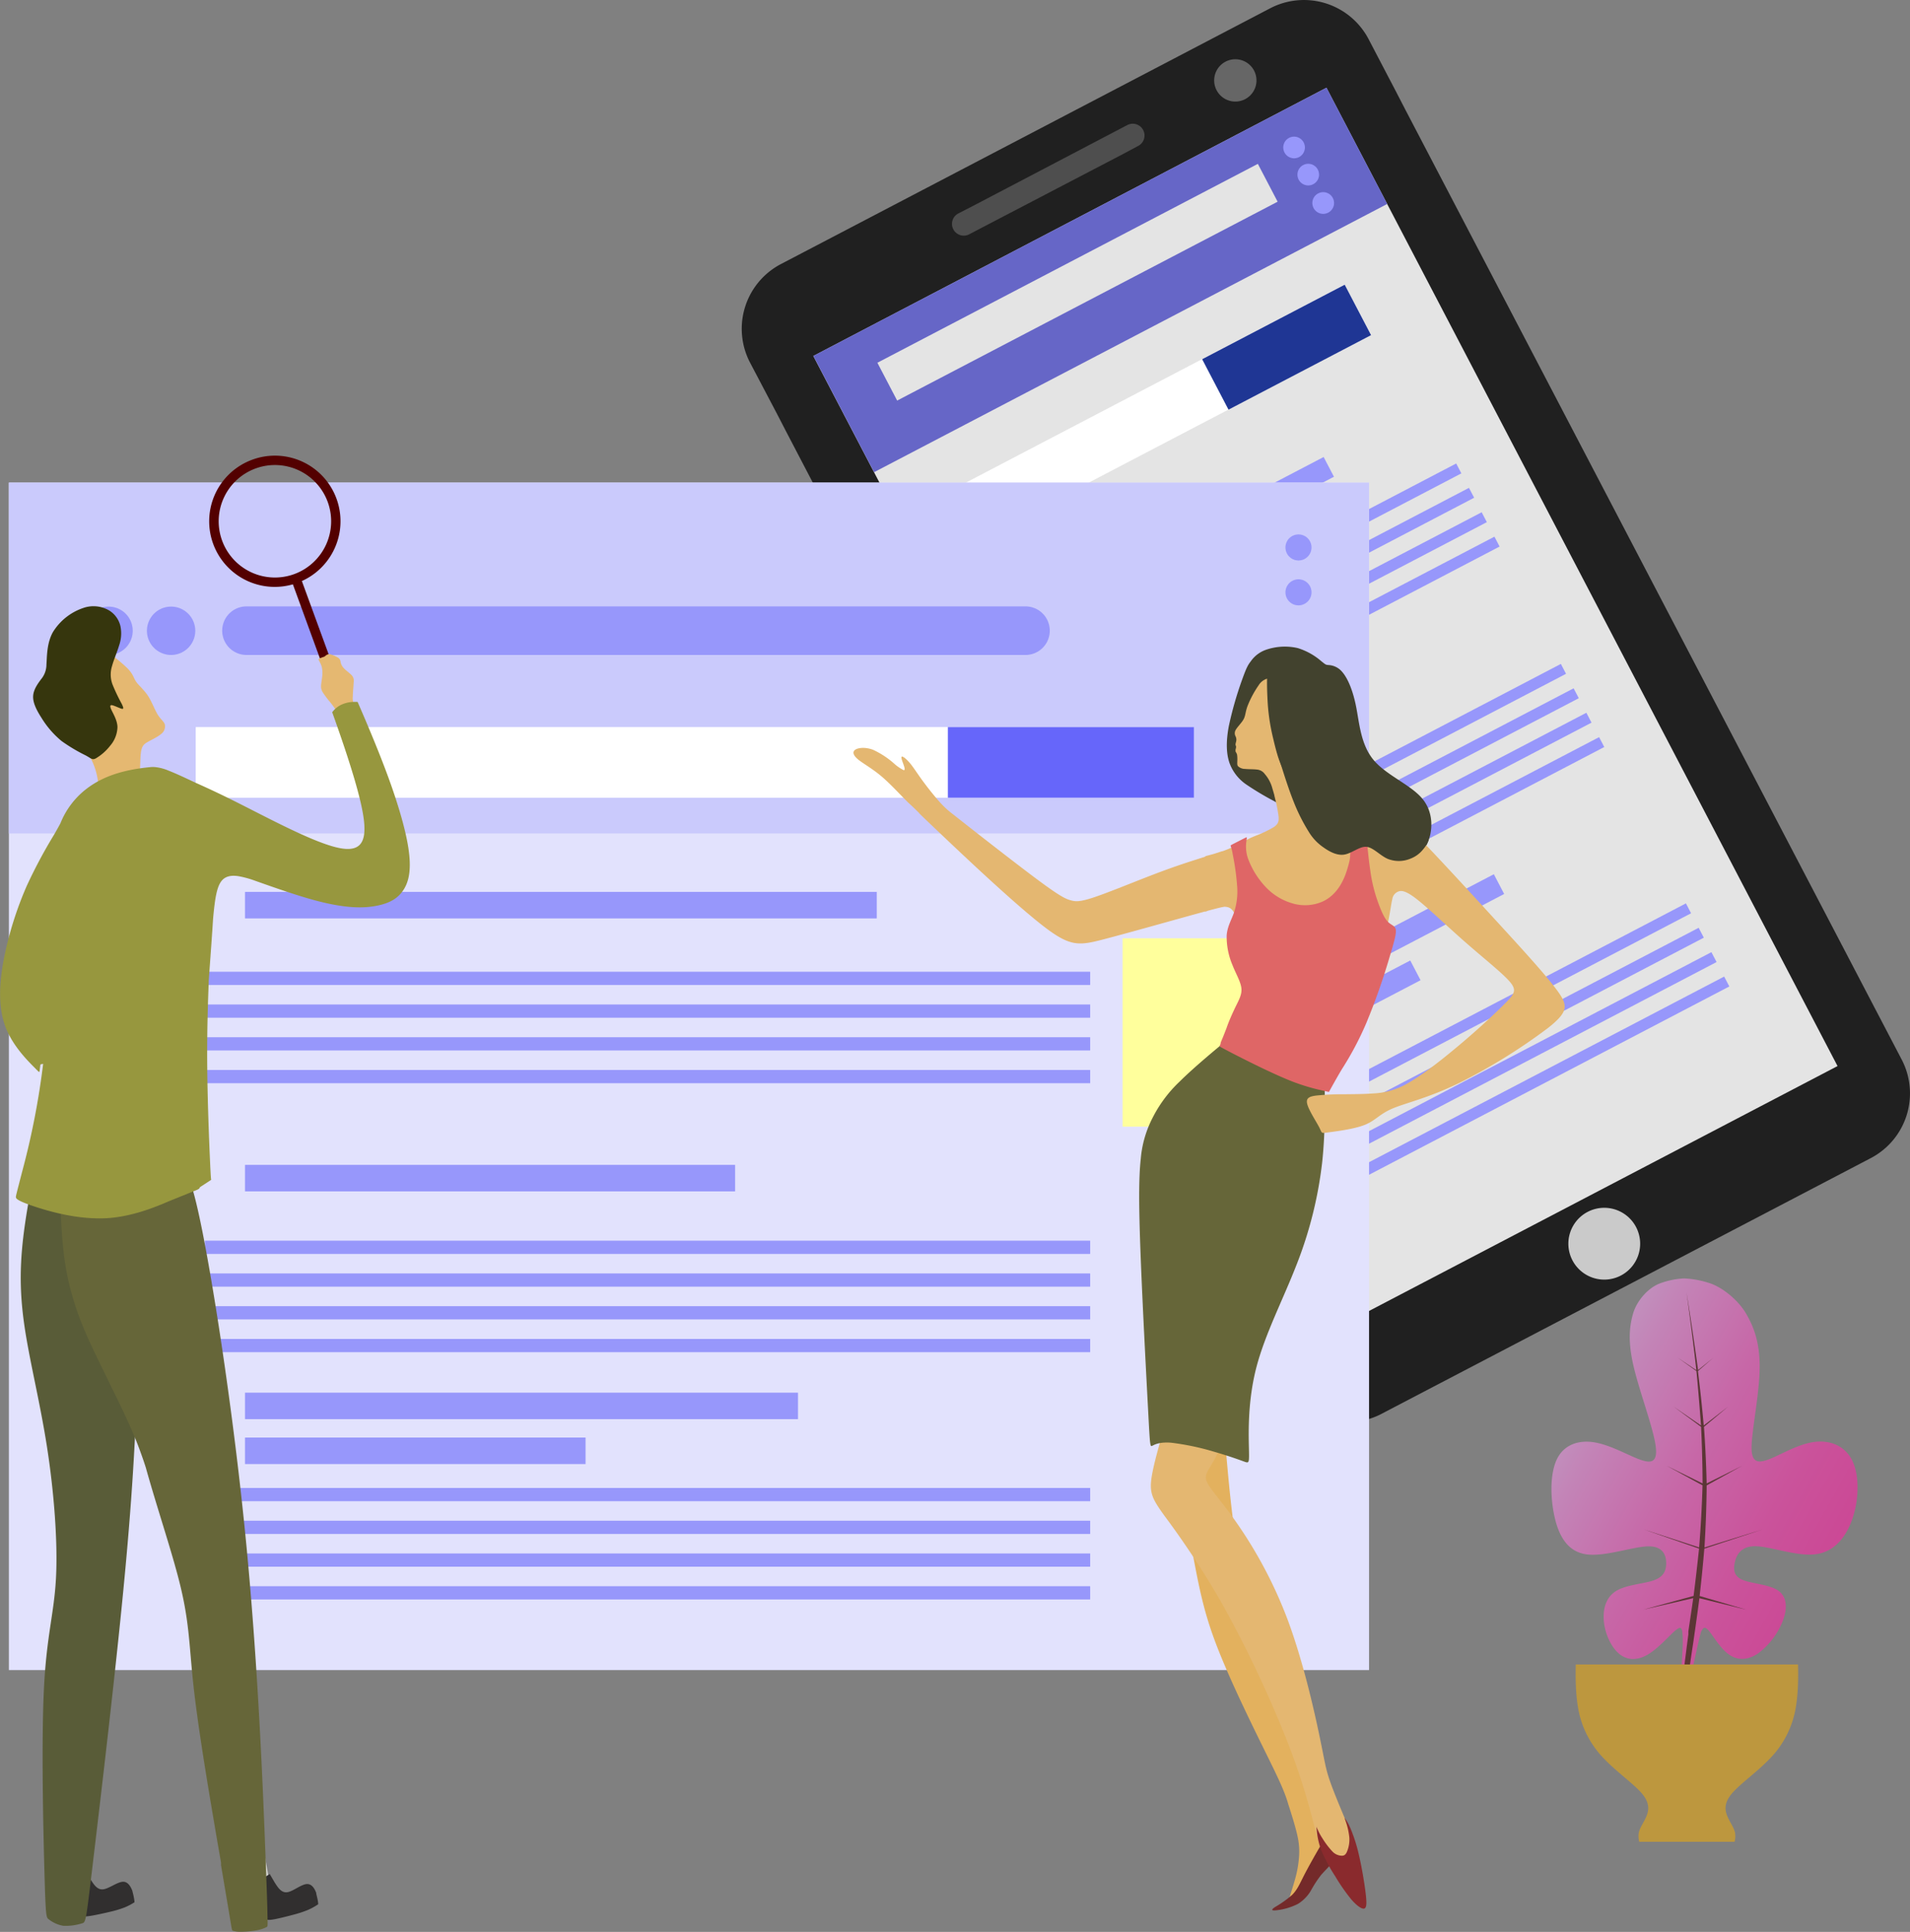 <svg viewBox="0 0 632.17 639.22" xmlns="http://www.w3.org/2000/svg" xmlns:xlink="http://www.w3.org/1999/xlink"><rect x="0" y="0" width="632.17" height="639.22" fill="#808080" stroke="none"/><linearGradient id="a" gradientUnits="userSpaceOnUse" x1="634.42" x2="512.71" y1="536.96" y2="469.49"><stop offset="0" stop-color="#cd4292"/><stop offset=".21" stop-color="#cc4694"/><stop offset=".43" stop-color="#ca539b"/><stop offset=".65" stop-color="#c767a7"/><stop offset=".88" stop-color="#c384b7"/><stop offset="1" stop-color="#c097c1"/></linearGradient><path d="m258.49 87.36 161.9-84.61a24.16 24.16 0 0 1 32.61 10.25l9.11 17.42 3 5.81 9.11 17.43 133.95 256.26 12.14 23.24 9.11 17.42a24.17 24.17 0 0 1 -10.23 32.61l-161.9 84.6a24.15 24.15 0 0 1 -32.61-10.22l-9.11-17.43-12.14-23.23-133.92-256.29-9.1-17.42-3-5.81-9.15-17.39a24.17 24.17 0 0 1 10.23-32.64z" fill="#202020" fill-rule="evenodd"/><path d="m343 52.6h191.69v365.35h-191.69z" fill="#e4e4e4" transform="matrix(.886 -.463 .463 .886 -59.06 229.99)"/><path d="m268.45 70.9h191.69v43.42h-191.69z" fill="#6666c7" transform="matrix(.886 -.463 .463 .886 -1.47 179.24)"/><path d="m525.44 401a11.88 11.88 0 1 1 -5 16 11.88 11.88 0 0 1 5-16z" fill="#cacaca" fill-rule="evenodd"/><path d="m317.18 70.63 5.12-2.63 45.7-23.94 5.12-2.68a3.89 3.89 0 0 1 3.6 6.9l-5.09 2.72-45.72 23.85-5.12 2.68a3.89 3.89 0 0 1 -3.61-6.9z" fill="#4e4e4e" fill-rule="evenodd"/><path d="m405.59 20.42a7 7 0 1 1 -2.94 9.4 7 7 0 0 1 2.94-9.4z" fill="#666" fill-rule="evenodd"/><path d="m426.66 45.62a3.58 3.58 0 1 1 -1.52 4.83 3.57 3.57 0 0 1 1.52-4.83z" fill="#9797fb" fill-rule="evenodd"/><path d="m431.35 54.6a3.58 3.58 0 1 1 -1.52 4.84 3.58 3.58 0 0 1 1.52-4.84z" fill="#9797fb" fill-rule="evenodd"/><path d="m436.28 64a3.59 3.59 0 1 1 -1.51 4.83 3.58 3.58 0 0 1 1.51-4.83z" fill="#9797fb" fill-rule="evenodd"/><path d="m285.68 86.29h142.13v14.13h-142.13z" fill="#e4e4e4" transform="matrix(.886 -.463 .463 .886 -2.67 175.84)"/><path d="m314.75 126.18h142.95v18.84h-142.95z" fill="#fff" transform="matrix(.886 -.463 .463 .886 -18.88 194.29)"/><path d="m399.35 105.41h53.25v18.84h-53.25z" fill="#1f3694" transform="matrix(.886 -.463 .463 .886 -4.74 210.36)"/><g fill="#9797fb"><path d="m334.09 176.78h112.25v7.37h-112.25z" transform="matrix(.886 -.463 .463 .886 -39.21 201.24)"/><path d="m334.65 189.55h157.28v3.69h-157.28z" transform="matrix(.886 -.463 .463 .886 -41.64 213.18)"/><path d="m338.88 197.63h157.28v3.69h-157.28z" transform="matrix(.886 -.463 .463 .886 -44.9 216.04)"/><path d="m343.1 205.7h157.28v3.69h-157.28z" transform="matrix(.886 -.463 .463 .886 -48.17 218.92)"/><path d="m347.32 213.78h157.28v3.69h-157.28z" transform="matrix(.886 -.463 .463 .886 -51.43 221.79)"/><path d="m369.08 246.83h87.09v7.37h-87.09z" transform="matrix(.886 -.463 .463 .886 -69.1 219.58)"/><path d="m369.32 255.89h157.28v3.69h-157.28z" transform="matrix(.886 -.463 .463 .886 -68.43 236.77)"/><path d="m373.54 263.97h157.28v3.69h-157.28z" transform="matrix(.886 -.463 .463 .886 -71.69 239.64)"/><path d="m377.76 272.04h157.28v3.69h-157.28z" transform="matrix(.886 -.463 .463 .886 -74.95 242.53)"/><path d="m381.98 280.12h157.28v3.69h-157.28z" transform="matrix(.886 -.463 .463 .886 -78.21 245.39)"/><path d="m403.65 311.62h98.26v7.37h-98.26z" transform="matrix(.886 -.463 .463 .886 -94.54 245.55)"/><path d="m410.73 335.14h157.28v3.69h-157.28z" transform="matrix(.886 -.463 .463 .886 -100.42 264.96)"/><path d="m414.95 343.21h157.28v3.69h-157.28z" transform="matrix(.886 -.463 .463 .886 -103.68 267.84)"/><path d="m419.17 351.29h157.28v3.69h-157.28z" transform="matrix(.886 -.463 .463 .886 -106.94 270.7)"/><path d="m423.39 359.37h157.28v3.69h-157.28z" transform="matrix(.886 -.463 .463 .886 -110.2 273.57)"/><path d="m411.58 331.43h60.51v7.37h-60.51z" transform="matrix(.886 -.463 .463 .886 -104.96 242.73)"/></g><path d="m2.94 159.68h450.18v392.91h-450.18z" fill="#e2e2fd"/><path d="m2.94 159.68h450.18v116.08h-450.18z" fill="#cacafc"/><path d="m64.78 240.57h330.39v23.37h-330.39z" fill="#fff"/><path d="m313.72 240.57h81.45v23.37h-81.45z" fill="#6666fa"/><path d="m81.58 200.64h257.84a8 8 0 1 1 0 16.07h-257.84a8 8 0 0 1 0-16.07z" fill="#9797fb" fill-rule="evenodd"/><path d="m35.93 216.71a8 8 0 1 0 -8-8 8.05 8.05 0 0 0 8 8z" fill="#9797fb" fill-rule="evenodd"/><path d="m56.63 216.71a8 8 0 1 0 -8-8 8 8 0 0 0 8 8z" fill="#9797fb" fill-rule="evenodd"/><path d="m429.76 200.3a4.31 4.31 0 1 0 -4.3-4.31 4.31 4.31 0 0 0 4.3 4.31z" fill="#9797fb" fill-rule="evenodd"/><path d="m429.76 185.45a4.31 4.31 0 1 0 -4.3-4.31 4.32 4.32 0 0 0 4.3 4.31z" fill="#9797fb" fill-rule="evenodd"/><path d="m81.09 295.11h209.1v8.77h-209.1z" fill="#9797fb"/><path d="m67.83 321.52h292.99v4.38h-292.99z" fill="#9797fb"/><path d="m67.83 332.36h292.99v4.38h-292.99z" fill="#9797fb"/><path d="m67.83 343.19h292.99v4.38h-292.99z" fill="#9797fb"/><path d="m67.83 354.03h292.99v4.38h-292.99z" fill="#9797fb"/><path d="m81.09 385.43h162.22v8.77h-162.22z" fill="#9797fb"/><path d="m67.83 410.51h292.99v4.38h-292.99z" fill="#9797fb"/><path d="m67.83 421.35h292.99v4.38h-292.99z" fill="#9797fb"/><path d="m67.83 432.18h292.99v4.38h-292.99z" fill="#9797fb"/><path d="m67.83 443.02h292.99v4.38h-292.99z" fill="#9797fb"/><path d="m371.56 310.45h60.14v62.33h-60.14z" fill="#ffff9c"/><path d="m81.09 460.8h183.03v8.76h-183.03z" fill="#9797fb"/><path d="m67.83 492.33h292.99v4.38h-292.99z" fill="#9797fb"/><path d="m67.83 503.17h292.99v4.38h-292.99z" fill="#9797fb"/><path d="m67.83 514h292.99v4.38h-292.99z" fill="#9797fb"/><path d="m67.83 524.84h292.99v4.38h-292.99z" fill="#9797fb"/><path d="m81.09 475.65h112.72v8.77h-112.72z" fill="#9797fb"/><g fill-rule="evenodd"><path d="m405.3 474.84c1.26 13.78 2.36 29.52 5.85 46.89a324 324 0 0 0 15.6 52.18 361.61 361.61 0 0 0 16 34.79l.53 1a9.61 9.61 0 0 0 -2.31 2 85.69 85.69 0 0 0 -5.28 6.85 53.31 53.31 0 0 1 -8.41 9.66c-.25.22-.52.44-.78.65.06-.25.15-.52.24-.83.51-1.73 1.42-4.42 2.06-6.83a36.79 36.79 0 0 0 1.14-6.65 23.33 23.33 0 0 0 -.54-7.23c-.66-3-1.94-7-2.77-9.61l-.21-.63c-1.08-3.88-3-8-6.14-14.4-5-10.15-13-26.21-17.65-38.34s-6-20.35-8.73-34.91-7-35.47-8.35-47.74 0-15.88 3.09-18.48 7.79-4.17 10.86.94 4.5 16.92 5.8 30.69z" fill="#e3b15e"/><path d="m387.42 465.59c-2.05 6.73-5.11 16.57-6.14 22.43s0 7.76 4.09 13.46a289.24 289.24 0 0 1 19.13 29.16 388 388 0 0 1 21.92 46.45 227.51 227.51 0 0 1 9.21 29.67c1 3.84 1.44 5.5 3 7.81.85-1.12 1.63-2.08 2.36-2.88a6.94 6.94 0 0 1 5.23-2.73 9.85 9.85 0 0 1 1.61 0 7.1 7.1 0 0 1 0-1.72 17.62 17.62 0 0 1 -2-3.87c-1.41-3.34-4.25-10-5.7-14.21s-1.54-5.82-3.42-14.83-5.6-25.39-10.75-39a146.6 146.6 0 0 0 -16.77-31.64c-5-7.17-8.38-10.63-9.56-13s-.15-3.5 1.58-6.5a31.69 31.69 0 0 0 4.56-14c.4-6.26-1.26-14-3.31-20s-4.48-10.48-6.37-10-3.23 5.94-4.41 10.47-2.21 8.2-4.26 14.93z" fill="#e4b771"/><path d="m438.42 356.11c0 6.41.4 17.43-.82 28.57a134 134 0 0 1 -8.46 33.77c-4.41 11.37-10.39 22.86-13.27 33.84s-2.63 21.45-2.51 26.69.12 5.23-1.62 4.6-5.19-1.89-9.88-3.23a84.64 84.64 0 0 0 -14.32-3c-3.74-.27-5.31.59-6.1 1s-.79.43-1.42-11.42-1.89-35.53-2.51-51.87-.63-25.3.06-31.61a36 36 0 0 1 3.89-13.55 43.27 43.27 0 0 1 8.94-12c4.89-4.86 12.45-11.08 16.5-14.42s4.61-3.82 7.84-3.62 9.13 1.06 13.69 1.76 7.79 1.27 9.37 2 1.49 1.57 1.26 2.91-.64 3.17-.64 9.58z" fill="#666639"/><path d="m428.36 269.39c2 1.44 3.84 3 6 4.52a17.6 17.6 0 0 0 7.64 3.55c3.08.47 6.84-.13 9.25.49s3.48 2.46 5.33 4a11.39 11.39 0 0 0 7.43 2.61 9.11 9.11 0 0 0 8.26-5.21c1.93-3.83 2.43-10.2-1.37-14.92s-11.91-7.81-16.2-12.88-4.76-12.15-5.84-17.66-2.8-9.46-4.58-11.52a6.25 6.25 0 0 0 -4.54-2.32c-.92-.08-.92-.08-2.36-1.23a21.67 21.67 0 0 0 -7.87-4.39 19.09 19.09 0 0 0 -10.51.57 10.22 10.22 0 0 0 -5 3.79c-.91 1.18-1.41 2-2.75 5.72a118.39 118.39 0 0 0 -4.53 15.7c-1 5.29-.83 9.21.22 12.26a14.77 14.77 0 0 0 5.72 7.21 95.15 95.15 0 0 0 9 5.37 64.51 64.51 0 0 1 6.7 4.34z" fill="#42422e"/><path d="m416.57 226.76a33.42 33.42 0 0 0 -3.65 6.82c-.75 2-.65 3.15-1.3 4.37s-2.07 2.56-2.62 3.55a2.13 2.13 0 0 0 -.05 2.13 2.58 2.58 0 0 1 .25 1.32c-.05.45-.25 1-.27 1.34s.16.52.19.74a3 3 0 0 1 -.13.8 1.67 1.67 0 0 0 0 .94 3.28 3.28 0 0 1 .45.91 10.35 10.35 0 0 1 .08 2.14c0 .72-.1 1.25.23 1.69a3.37 3.37 0 0 0 2.33.91c1.26.13 3 .06 4.17.24a3.51 3.51 0 0 1 2.35 1.42 12 12 0 0 1 2.56 4.9c.21.66.43 1.41.64 2.2v.13c.09.32.17.67.27 1.07a48.32 48.32 0 0 1 1.09 5.61c.17 1.65 0 2.62-1.57 3.68a37.76 37.76 0 0 1 -6 2.86c-1.33.55-1.74.74-1.92.83-.85.46-1.71.89-2.49 1.29a40.21 40.21 0 0 1 -6.56 3h-.14l-2.48.81c-1 .29-2.05.57-3.07.83v.15l-3.77 1.21c-3.13 1-7.35 2.39-13.6 4.78s-14.52 5.81-19.35 7.43-6.21 1.46-7.75 1.05-3.24-1.05-10.79-6.65-20.99-16.11-27.67-21.38l-1.6-1.26a28.46 28.46 0 0 1 -3.22-3.07c-1.81-2-4.21-5-6-7.47s-3-4.43-4.21-5.81-2.31-2.19-2.56-1.85.41 1.85.75 2.89.39 1.6-.1 1.5a14.58 14.58 0 0 1 -3.28-2.3 28.58 28.58 0 0 0 -6.8-4.42c-2.45-.93-4.81-.73-5.86-.06s-.81 1.81.79 3.17 4.57 2.94 7.67 5.53 6.35 6.21 8.88 8.69c.57.55 1.1 1 1.59 1.48l.83.8 1.32 1.3c0 .11.86.94 7.72 7.45 7.87 7.47 23.7 22.4 33 29.66s12.05 6.86 20.59 4.63 22.86-6.28 30.47-8.37l2.94-.8v.11l.94-.36c4.07-1.09 4.71-1.18 5.07-1.24a.52.52 0 0 0 .23-.06c2 0 2.76.89 3.63 2.55a19.39 19.39 0 0 1 2.21 6.85c.12 2.13-.75 3.54 2.87 6.61a50.58 50.58 0 0 0 19.32 9.41c7.6 1.61 14.68.12 19.05-4s6-10.91 7-15.47 1.18-6.93 1.58-8.43a3.15 3.15 0 0 1 1.89-2.51c.94-.4 2.28-.56 6.06 2.36s10 8.89 16.09 14.24 12.09 10.08 14.68 13 1.81 4.13-1.18 7.16-8.18 7.91-14.17 13-12.75 10.47-17.82 13.38a24.71 24.71 0 0 1 -11.77 3.62c-3.31.23-6.53.23-9.88.27a84.19 84.19 0 0 0 -9.13.44c-2.32.31-3.5.86-2.87 3s3.07 5.82 4 7.67.4 1.85 3 1.5 8.47-1.07 12-2.48 4.8-3.54 9.13-5.39 11.72-3.43 21.94-8.38a190.23 190.23 0 0 0 29.74-18.42c6.51-5.2 6.51-7.24 3-12.08s-10.45-12.48-19.17-22-19.19-20.94-25.13-27.08-7.36-7-10.64-7.31-8.4 0-11.79-.12h-.63c-1.49 0-3.26 0-4.79-.06h-.79a30.84 30.84 0 0 1 -5.22-.46 5.79 5.79 0 0 1 -3.34-2.09c-.19-.22-.44-.53-.87-1.07-.68-.86-1.78-2.31-2.87-3.84s-2.14-3.14-3.14-4.81-1.93-3.39-2.66-4.95a30.83 30.83 0 0 1 -1.84-4.89c-.46-1.57-.93-3.49-1.28-5a66.83 66.83 0 0 1 -1.88-13.51c-.13-2.63-.15-4.63-.11-6.17a5 5 0 0 0 -2.81 2.2z" fill="#e4b771"/><path d="m408 282.64a83.84 83.84 0 0 1 1.48 10.73 22.11 22.11 0 0 1 -1.15 8.84c-.87 2.41-2.13 4.45-2.33 7.33a24.09 24.09 0 0 0 1.88 9.68c1.22 3.11 2.79 5.62 3 7.83s-1 4.09-2.29 6.81c-.94 2-2 4.4-2.63 6.29-.51 1.29-1 2.59-1.35 3.41-.61 1.44-.61 1.44-.61 1.66s-.22.61-.29.82-.07.2 1.07.82 3.44 1.83 7.63 3.93 10.3 5.07 15.19 7a68.59 68.59 0 0 0 10.4 3.1l1.84.42.61-1.1c.62-1.11 1.85-3.32 2.72-4.81.41-.71.75-1.26 1-1.69a103.87 103.87 0 0 0 8-15.09 215.91 215.91 0 0 0 7.83-22.24c1.7-5.62 2.25-7.83 1.92-9s-1.55-1.29-2.65-2.47-2.09-3.41-3.06-6.07a50.38 50.38 0 0 1 -2.66-10.71c-.75-5-1.3-11.93-1.7-15.39-.36-3.24-.59-3.45-1-3.18l-.36.06-2.73.43-.68.11v1c0 1.05.09 3.16.06 5.47s-.16 4.83-.26 6.25a12 12 0 0 1 -.26 2.11 1.74 1.74 0 0 0 -.05.22 39 39 0 0 1 -1.22 4.07c-1.77 4.73-4.44 7.56-7.55 9a14.52 14.52 0 0 1 -10 .63 19.54 19.54 0 0 1 -9-5.55 27.61 27.61 0 0 1 -5.68-9.14 12 12 0 0 1 -.61-5.74c.14-1.07.17-1.33.12-1.41s-.19 0-1.07.44l-3.37 1.72c-.85.44-.91.5-.88.62a15.73 15.73 0 0 1 .69 2.79z" fill="#df6666"/><path d="m436.07 612.41c-1.18 2.05-3.12 5.48-4.51 8.2s-2.21 4.72-3.94 6.41a36.08 36.08 0 0 1 -5.62 3.98c-1.3.87-1.26 1.23.39 1.07a20.63 20.63 0 0 0 7.18-2.11 12.67 12.67 0 0 0 4.55-4.84 37.55 37.55 0 0 1 3.06-4.64c1.26-1.51 3-3.08 3.8-4.26a3.68 3.68 0 0 0 .59-3.16 18.51 18.51 0 0 0 -.9-3.9c-.45-1.14-1.07-1.84-1.53-1.78s-.73.88-1.08 1.63-.81 1.36-1.99 3.4z" fill="#742a2a"/><path d="m444.05 603.89a16.89 16.89 0 0 1 2.73 2.63c.74 1 1.1 2.32 1.54 4.7a50.14 50.14 0 0 1 .92 7.8c0 2-.57 2.44-1.67 2.07a15.09 15.09 0 0 1 -4.4-3.16 23.73 23.73 0 0 1 -4.43-5.49 14.4 14.4 0 0 1 -1.79-5.69 5.21 5.21 0 0 1 .85-3.41 4.87 4.87 0 0 1 2-1.89 2.12 2.12 0 0 1 2.07.4c.69.48 1.31 1.25 2.18 2.04z" fill="#e4b771"/><path d="m435.82 604.75-.13-.31.13 1.22a25.15 25.15 0 0 0 1.42 6.37 54.38 54.38 0 0 0 4.65 8.72 63.35 63.35 0 0 0 5.38 7.75c1.75 2 3.4 3.21 4.24 3s.89-1.79.48-5.17-1.28-8.56-2.22-12.58a52.62 52.62 0 0 0 -2.77-8.75 16.89 16.89 0 0 0 -1.7-3.14l-.3-.43.37 1.12a23.63 23.63 0 0 1 1.23 5.4 10.47 10.47 0 0 1 -.84 4.87c-.48 1-1 1.21-1.74 1.19a4.4 4.4 0 0 1 -3-1.38 27.07 27.07 0 0 1 -3.31-4.35 20 20 0 0 1 -1.22-2.12c-.24-.48-.49-1.1-.67-1.41z" fill="#8a2a2d"/><path d="m424.28 254c.88 2.78 2.31 7.32 3.92 11.34a60.62 60.62 0 0 0 5 9.93 16.6 16.6 0 0 0 4.78 5.07c1.93 1.38 4.49 2.84 7 2.41s5-2.75 7.27-2.56 4.52 2.91 7.09 4a10 10 0 0 0 7.58-.12 9.71 9.71 0 0 0 4-2.91 12.58 12.58 0 0 0 1.23-1.66 2.53 2.53 0 0 0 .25-.49c.1-.21.29-.65.39-.9s.12-.29-2.88-3a118.82 118.82 0 0 0 -17.5-13.2 186 186 0 0 0 -24.76-12.39c-5.36-2.12-5.13-1.28-4.84-.35s.58 2.08 1.47 4.83z" fill="#42422e"/><path d="m83.53 152.09a21.7 21.7 0 0 1 16.38 40.16l20.3 55.52-3 1.09-20.27-55.52a21.7 21.7 0 0 1 -13.41-41.25zm1.07 2.91a18.61 18.61 0 1 0 23.87 11.09 18.61 18.61 0 0 0 -23.87-11.09z" fill="#530000"/><path d="m118.42 235.58c-.42-.85-1-1.84-1.28-2.57a4.9 4.9 0 0 1 -.37-2.51c0-1.28.24-3.38.28-4.68a2.72 2.72 0 0 0 -.75-2.51c-.69-.7-2-1.61-2.67-2.41a4 4 0 0 1 -.92-2 1.71 1.71 0 0 0 -.77-1.26 9.26 9.26 0 0 0 -2.16-1 2 2 0 0 0 -1.38-.09 3.22 3.22 0 0 0 -.83.57 1.19 1.19 0 0 1 -.52.25c-.32.11-.93.33-1.27.49s-.41.27-.22.68a10.79 10.79 0 0 1 .91 2 9.2 9.2 0 0 1 .18 3.2c-.12 1.18-.38 2.41-.39 3.3a3.66 3.66 0 0 0 .67 2.19 32.36 32.36 0 0 0 2 2.69 28.18 28.18 0 0 1 2.76 3.85 46.31 46.31 0 0 1 2.13 4.6c.47 1.11.65 1.38 1.17 1.38a4.36 4.36 0 0 0 2.23-.91 9.54 9.54 0 0 0 2.08-2.12.91.91 0 0 0 .09-1.17c-.24-.45-.54-1.14-.97-1.97z" fill="#e5b871"/><path d="m78.77 615.39c.36 3 .66 6.66.81 8.51s.16 1.83 1.62 1.39 4.4-1.33 6-1.85 1.85-.67 1.72-2-.65-3.93-1.19-6.81-1.11-6.08-2.21-7.74a3.45 3.45 0 0 0 -4.15-1.36 4.13 4.13 0 0 0 -3 3c-.37 1.63.04 3.89.4 6.86z" fill="#d3d3cf"/><path d="m79.57 622c-.13 0-.14 0-.2 0a3.14 3.14 0 0 0 -.43.18c-.18.1-.39.24-.63 1.48 0 .2-.07.43-.11.69 0 .84-.13 2-.14 3.29 0 1.89.18 4.2.31 5.7s.21 2.18.25 2.52 0 .34.77.32l3.15-.07a7.12 7.12 0 0 0 1.72-.1c.3-.11.44-.31.67-.7s.56-1 .82-1.3.45-.39.76-.12a6.73 6.73 0 0 0 1.39 1.11c.61.32 1.4.33 3.11 0s4.35-1 6.39-1.55a34.47 34.47 0 0 0 4.71-1.58 20.84 20.84 0 0 0 2.84-1.55c.14-.1.27-.17.37-.25a8.67 8.67 0 0 0 -.12-1.13c-.16-.93-.4-1.84-.51-2.29a.78.78 0 0 1 0-.27c-.6-1.65-1.55-3-3-3-1.91 0-4.66 2.43-6.6 2.71s-3.09-1.53-4.09-3.09c-.71-1.19-1.31-2.23-1.72-2.94-.39.27-1 .64-1.73 1.08a11.92 11.92 0 0 1 -3.11 1.45 8.4 8.4 0 0 1 -3.33.08 2.88 2.88 0 0 1 -1.48-.64z" fill="#312f2f"/><path d="m19 613.41c-.15 3-.46 6.67-.61 8.51s-.16 1.84 1.36 1.65 4.56-.58 6.22-.83 1.93-.35 2-1.72 0-4-.05-6.92-.07-6.17-.89-8a3.44 3.44 0 0 0 -3.87-2 4.14 4.14 0 0 0 -3.43 2.5c-.59 1.52-.57 3.81-.73 6.81z" fill="#d3d3cf"/><path d="m18.43 620.5a.34.34 0 0 0 -.2 0 1.86 1.86 0 0 0 -.44.17c-.18.09-.4.23-.63 1.46 0 .2-.08.43-.12.68 0 .84-.13 2-.14 3.29 0 1.88.18 4.22.31 5.72s.21 2.18.25 2.52 0 .34.79.35h3.19a7.8 7.8 0 0 0 1.74-.05c.3-.09.44-.3.68-.68a12.27 12.27 0 0 1 .83-1.28c.26-.31.45-.38.78-.1a6.89 6.89 0 0 0 1.4 1.24c.62.33 1.42.37 3.14.09s4.41-.86 6.48-1.36a33.83 33.83 0 0 0 4.78-1.44 18.43 18.43 0 0 0 2.87-1.47c.15-.08.27-.16.38-.23a8.5 8.5 0 0 0 -.13-1.13c-.16-.95-.39-1.86-.51-2.31a1.21 1.21 0 0 1 -.05-.27c-.61-1.67-1.57-3.05-3-3.08-1.93 0-4.72 2.28-6.69 2.51s-3.14-1.65-4.14-3.26c-.72-1.21-1.33-2.25-1.75-3-.39.25-1 .6-1.75 1a11.4 11.4 0 0 1 -3.14 1.35 8.52 8.52 0 0 1 -3.39 0 3.13 3.13 0 0 1 -1.5-.69z" fill="#312f2f"/><path d="m16.2 366.77c-2.58 9.93-6.07 25.43-7.88 37.89s-1.95 21.85-.32 33.43 5.16 25.34 7.53 40.5 3.62 31.7 3 43.54-3.14 19-4 36.92-.21 46.68.2 61.05.56 14.36 1.47 15a10.61 10.61 0 0 0 4.74 2.1 17.9 17.9 0 0 0 6.13-.79c1.33-.34 1.33-.34 3.42-17.85s6.26-52.51 9.26-81.68 4.81-52.52 5.65-79.16.69-56.61.28-77.85-1.12-33.79-5.09-37.63-11.22 1.05-15.69 5.66-6.12 8.95-8.7 18.87z" fill="#595c38"/><path d="m36.11 216.08a59 59 0 0 1 5.89 4.86c2.13 2.11 2.18 3.33 3.05 4.61s2.56 2.62 3.87 4.59 2.23 4.59 3.22 6.21 2 2.27 2.38 3.23a3.1 3.1 0 0 1 -1.24 3.31c-1.26 1.08-3.4 2-4.71 2.79s-1.77 1.65-2 3.95 0 6.06-1 9a12.12 12.12 0 0 1 -5.15 6.48c-2.23 1.45-4.73 2.26-6.06 1.45s-1.51-3.26-1.78-6.13a22.47 22.47 0 0 0 -2.81-10c-2-3.42-5.42-7.25-8.35-11.75l.16-.2c2.69-3.36 6.58-10.05 8.91-14s3.13-5 4.59-7.12z" fill="#e5b871"/><path d="m58.27 384.45c2.74 1.77 4.65 2.43 8.81 23.48s10.55 62.5 14.53 104 5.55 83.07 6.33 103.86c.37 9.8.56 15 .58 17.72l.06 2.29c0 1.64 0 1.64-.45 1.88a12.08 12.08 0 0 1 -3.1 1 29.85 29.85 0 0 1 -5.38.5 8.07 8.07 0 0 1 -2.52-.32c-.34-.1-.34-.1-.88-3.36s-1.64-9.75-2.29-13.6l-.8-4.74v-.85c-.76-4.33-1.62-9.3-2.55-14.81-2.38-14-5.25-31.53-6.6-44s-1.31-19.85-4.01-31.5c-2.56-11.07-7.72-26-11.77-40.52-.88-2.74-2-5.88-3.31-9.18-2.92-7.16-6.92-15.04-8.92-19.16s-2.22-4.49-4.54-9.34-6.83-14.22-9.12-25.43-2.36-24.3-2.44-31.8-.14-9.4.47-11.9 1.93-5.58 6.73-8 13.08-4.27 18.36-3c4.24 1 6.55 4 8.08 13.12a33.42 33.42 0 0 0 4.73 3.66z" fill="#666639"/><path d="m14.28 352a257.28 257.28 0 0 1 -6.94 35.65c-2.13 8.22-2.13 8.22-2.06 8.54s.19 1 5.47 2.79 15.68 4.87 25.77 4c7-.61 13.95-3.14 19.13-5.42 3-1.21 6.82-2.75 8.73-3.53 1.18-.47 1.65-.66 1.78-1.2 1-.67 2.19-1.43 2.86-1.87.92-.61.92-.61.89-.61s-.12 0-.42-6.71-.83-20.13-.91-31.82.31-21.63.49-26.61v-.45c.1-1.38.2-2.83.31-4.32v-.06c.38-5.21.81-11 1.14-16.34.17-1.88.36-3.74.58-5.34.55-4 1.29-6.34 2.59-7.62s3.15-1.5 5.31-1.16a32.92 32.92 0 0 1 5.41 1.49c6.58 2.34 13.64 4.8 19.39 6.37 10.61 2.91 16.76 2.77 21.15 1.86s7-2.6 8.75-5.44 2.45-6.84 1.52-13.24-3.54-15.22-6.94-24.43-7.56-18.85-9.65-23.67l-.27-.61a13 13 0 0 0 -1.53 0 10.43 10.43 0 0 0 -3.46.75 8 8 0 0 0 -3.11 2.28l-.31.37c3.22 9 7.44 21.25 9.45 30 2.54 11.07 1.53 16.5-6.76 15s-23.86-10-35.18-15.65c-5.13-2.56-9.38-4.53-12.83-6.05-.23-.12-.64-.31-1.33-.63-1.71-.81-5.13-2.42-7.47-3.32a15.48 15.48 0 0 0 -4.57-1.2 9.53 9.53 0 0 0 -1.29 0c-7.91.75-15.13 2.54-21.07 7a27 27 0 0 0 -8.9 11.61c-.48.9-1.14 2.1-2.09 3.74a167.28 167.28 0 0 0 -9 16.84 116.82 116.82 0 0 0 -7.55 23.87c-1.6 8.13-2 15.88.23 22.3s7.26 11.5 9.75 14l1.44 1.46h.05.13.11l.31-2.42z" fill="#97973e"/><path d="m36.15 202a8.29 8.29 0 0 1 3.71 5.17 11.9 11.9 0 0 1 -.4 6.28c-.68 2.3-1.82 4.87-2.4 7a9.36 9.36 0 0 0 .17 6 59.54 59.54 0 0 0 3 6.32c.75 1.52.75 1.92 0 1.72s-2.33-1-3.11-1.15-.78.41-.17 1.69 1.83 3.31 1.93 5.44a9.86 9.86 0 0 1 -2.45 6.31 16.71 16.71 0 0 1 -4.77 4.18c-1.17.57-1.44 0-3.28-1a56 56 0 0 1 -8-4.77 30.61 30.61 0 0 1 -6.64-7.66c-1.69-2.63-2.9-5.07-2.77-7.26s1.62-4.16 2.64-5.54a7.57 7.57 0 0 0 1.76-4.8c.2-2.6.06-7 2.12-10.74a18.88 18.88 0 0 1 10-8 10.25 10.25 0 0 1 8.66.81z" fill="#36360d"/><path d="m557.42 423a30.9 30.9 0 0 1 8.09 1.46c4.41 1.3 9.75 5.65 12.37 10.12s4.62 9.72 4.53 18.12-2.5 20-2.67 25.77 2.31 5.78 6.21 4.19 9.16-4.76 14.25-5.51 10.11.94 12.67 5.75 2.49 12.75.38 19.19-6.07 11.37-12.3 12.17-14.79-2.55-19.83-2.65-6.52 3.09-7 5.66 0 4.52 3.06 5.64 8.6 1.39 11.46 3.45 3 5.88 1.41 10a24.62 24.62 0 0 1 -8.2 10.74c-3.33 2.24-6.66 2.35-9.47.43s-5.1-5.84-6.55-7.66-2-1.53-2.7-.18c-.06.12-.12.26-.19.42-.11.46-.39 1.53-1.13 4.72-1 4.39-2.86 12.78-3.79 17l-.24 1.1c.07-.34.07-.28 0 .44a14.24 14.24 0 0 1 -.68 3.31c-.39 1-1 1.35-1.4 1.36s-.61-.35-.55-1.6.39-3.39.6-5 .3-2.76.34-3.33v-.2c.21-2.79.44-5.92.58-8.23.25-3.82.28-5.4.29-6.19 0-.22 0-.38 0-.51a21.8 21.8 0 0 0 -.18-3.25c-.27-1.35-.77-1.63-2.76.18s-5.45 5.75-8.84 7.66-6.7 1.82-9.34-.42-4.63-6.63-5-10.74.71-7.93 4.07-10 9-2.34 12.29-3.46 4.25-3.07 4.27-5.64-.93-5.76-6-5.66-14.2 3.46-20.3 2.66-9.1-5.73-10.59-12.18-1.6-14.38.66-19.19 7-6.5 12.15-5.75 10.73 3.93 14.76 5.51 6.59 1.59 5.85-4.19-5.1-17.37-7.16-25.77-1.63-13.64-.32-18.12 5.29-8.82 9.29-10.12a26.26 26.26 0 0 1 7.61-1.5z" fill="url(#a)"/><path d="m557.22 565.1.21-1.47 1.24-8.23v.07c0-.13-.49 3.23.07-.39l.1-.63v-.33c.32-2.11.33-2.16.57-3.78s.73-5 1-6.7c.05-.31.08-.57.12-.78v-.05c.65-4.49 1.35-9.49 1.94-14l15.64 3.83-15.57-4.57c.59-5.06 1.11-10.32 1.56-15.66q9.7-3.18 19.36-6.38l-19.32 6c.42-6.84.68-13.78.73-20.54 3.9-2.15 7.81-4.31 11.68-6.47-3.87 1.95-7.78 3.88-11.68 5.82-.16-6.51-.47-12.84-.89-18.73q4-3.33 8-6.7c-2.68 2.08-5.36 4.16-8.08 6.24-.59-6.73-1.28-12.86-1.91-18 1.74-1.48 3.44-3 5.16-4.46l-5.15 4.16a.89.89 0 0 0 0-.22q-1.73-12.75-3.81-25.5 1.79 12.75 3.25 25.5v.22l-6.19-4.16 6.23 4.46c.51 5.13 1 11.26 1.52 18l-9.07-6.24 9.09 6.7c.29 5.89.47 12.22.5 18.73l-11.86-5.84c4 2.16 7.91 4.32 11.84 6.47-.19 6.76-.57 13.7-1.12 20.54q-9.18-3-18.44-6l18.41 6.38c-.56 5.34-1.17 10.6-1.81 15.66l-16.76 4.57 16.65-3.83c-.5 3.5-1.07 7.33-1.62 11v.07.12.7.17c-.07.47-.19 1.35-.63 4.8-.38 3-1 7.78-1.49 11.69v.08.11.25.48.7.23.18.13.11.22.2.21.2.36.35.81.26.4.11.1.1.21c-.11.85-.1.85.17.9l1.12.23a.43.43 0 0 0 -.76.83z" fill="#5b3636"/><path d="m595.11 550.73c.08 3.68.18 10.39-1.11 16.11a31.57 31.57 0 0 1 -8.43 15.26c-4.22 4.38-9.79 8.26-12.4 11.38s-2.28 5.48-1.43 7.51 2.19 3.71 2.53 5.48a7 7 0 0 1 -.17 2.95h-31.54a7 7 0 0 1 -.17-2.95c.34-1.77 1.69-3.46 2.53-5.48s1.18-4.39-1.43-7.51-8.18-7-12.4-11.38a31.57 31.57 0 0 1 -8.43-15.26c-1.29-5.72-1.19-12.43-1.11-16.11z" fill="#bd973e"/></g></svg>